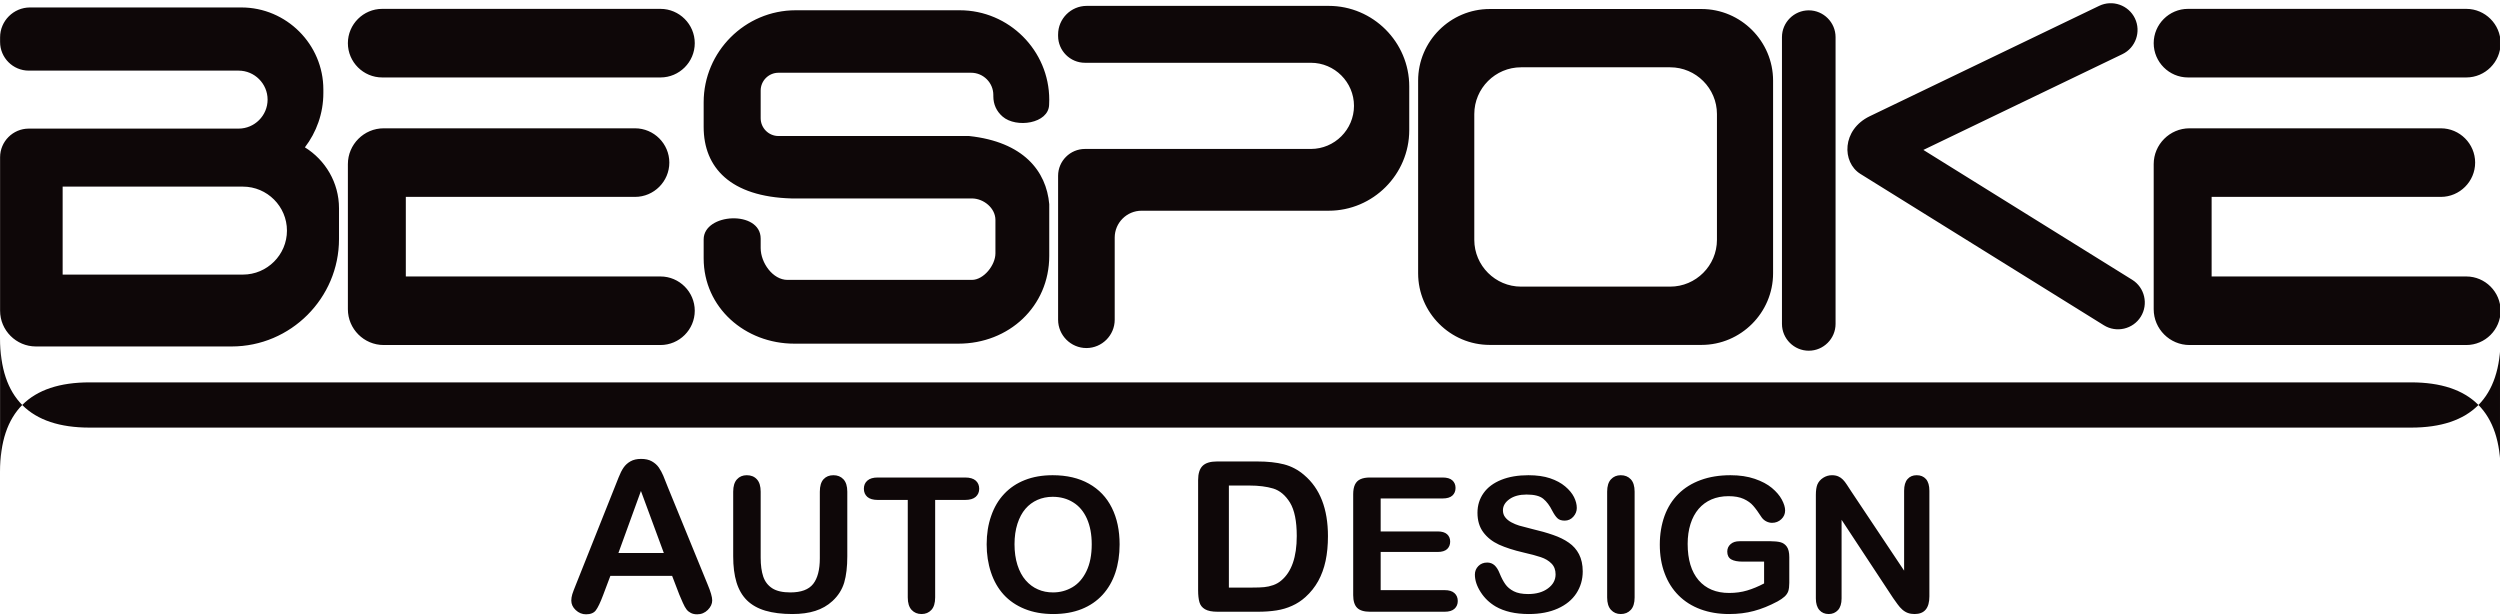 <?xml version="1.0" encoding="UTF-8"?>
<svg xmlns="http://www.w3.org/2000/svg" xmlns:xlink="http://www.w3.org/1999/xlink" width="358.7pt" height="88.2pt" viewBox="0 0 358.7 88.2" version="1.1">
<defs>
<clipPath id="clip1">
  <path d="M 0 0 L 358.699 0 L 358.699 51 L 0 51 Z M 0 0 "/>
</clipPath>
<clipPath id="clip2">
  <path d="M 0 48 L 358.699 48 L 358.699 68 L 0 68 Z M 0 48 "/>
</clipPath>
<clipPath id="clip3">
  <path d="M 81 65 L 277 65 L 277 88.199 L 81 88.199 Z M 81 65 "/>
</clipPath>
</defs>
<g id="surface1">
<g clip-path="url(#clip1)" clip-rule="nonzero">
<path style=" stroke:none;fill-rule:evenodd;fill:rgb(5.489%,2.745%,3.137%);fill-opacity:1;" d="M 43.746 21.141 C 46.68 22.957 48.641 26.199 48.641 29.883 L 48.641 34.301 C 48.641 42.777 41.711 49.711 33.23 49.711 L 5.148 49.711 C 2.324 49.711 0.012 47.402 0.012 44.574 L 0.012 22.562 C 0.012 20.301 1.859 18.453 4.125 18.453 L 34.234 18.453 C 36.523 18.453 38.395 16.582 38.395 14.293 C 38.395 12.004 36.523 10.133 34.234 10.133 L 4.125 10.133 C 1.859 10.133 0.012 8.285 0.012 6.023 L 0.012 5.359 C 0.012 3 1.945 1.07 4.305 1.07 L 34.629 1.07 C 41.098 1.07 46.395 6.363 46.395 12.836 L 46.395 13.348 C 46.395 16.27 45.406 18.973 43.746 21.141 Z M 8.988 26.777 L 34.859 26.777 C 38.332 26.777 41.172 29.617 41.172 33.09 C 41.172 36.559 38.332 39.398 34.859 39.398 L 8.988 39.398 Z M 54.836 1.273 L 94.766 1.273 C 97.473 1.273 99.684 3.488 99.684 6.191 L 99.684 6.195 C 99.684 8.898 97.473 11.113 94.766 11.113 L 54.836 11.113 C 52.129 11.113 49.914 8.898 49.914 6.195 L 49.914 6.191 C 49.914 3.488 52.129 1.273 54.836 1.273 Z M 58.227 39.668 L 94.766 39.668 C 97.473 39.668 99.684 41.883 99.684 44.586 C 99.684 47.293 97.473 49.504 94.766 49.504 L 55.051 49.504 C 52.227 49.504 49.914 47.195 49.914 44.371 L 49.914 23.547 C 49.914 20.723 52.227 18.41 55.051 18.41 L 91.117 18.41 C 93.82 18.41 96.035 20.625 96.035 23.328 L 96.035 23.332 C 96.035 26.035 93.82 28.25 91.117 28.25 L 58.227 28.25 Z M 313.93 1.273 L 353.867 1.273 C 356.57 1.273 358.785 3.488 358.785 6.191 L 358.785 6.195 C 358.785 8.898 356.57 11.113 353.867 11.113 L 313.93 11.113 C 311.227 11.113 309.012 8.898 309.012 6.195 L 309.012 6.191 C 309.012 3.488 311.227 1.273 313.93 1.273 Z M 317.324 39.668 L 353.867 39.668 C 356.57 39.668 358.785 41.883 358.785 44.586 C 358.785 47.293 356.57 49.504 353.867 49.504 L 314.148 49.504 C 311.324 49.504 309.012 47.195 309.012 44.371 L 309.012 23.547 C 309.012 20.723 311.324 18.41 314.148 18.41 L 350.215 18.41 C 352.922 18.41 355.133 20.625 355.133 23.328 L 355.133 23.332 C 355.133 26.035 352.922 28.25 350.215 28.25 L 317.324 28.25 Z M 259.523 1.484 C 261.637 1.484 263.367 3.215 263.367 5.328 L 263.367 46.473 C 263.367 48.59 261.637 50.32 259.523 50.32 C 257.406 50.32 255.676 48.59 255.676 46.473 L 255.676 5.328 C 255.676 3.215 257.406 1.484 259.523 1.484 Z M 268.281 16.672 L 301.188 0.84 C 303.094 -0.078 305.402 0.73 306.32 2.637 C 307.234 4.543 306.426 6.855 304.52 7.77 L 275.965 21.512 L 305.926 40.141 C 307.723 41.258 308.277 43.641 307.16 45.438 C 306.047 47.234 303.66 47.789 301.867 46.672 L 266.926 24.949 C 264.262 23.289 264.242 18.617 268.281 16.672 Z M 213.746 1.293 L 244.133 1.293 C 249.781 1.293 254.402 5.914 254.402 11.566 L 254.402 39.215 C 254.402 44.863 249.781 49.488 244.133 49.488 L 213.746 49.488 C 208.098 49.488 203.473 44.863 203.473 39.215 L 203.473 11.566 C 203.473 5.914 208.098 1.293 213.746 1.293 Z M 218.238 9.656 L 239.637 9.656 C 243.328 9.656 246.348 12.672 246.348 16.363 L 246.348 34.418 C 246.348 38.109 243.328 41.125 239.637 41.125 L 218.238 41.125 C 214.551 41.125 211.531 38.109 211.531 34.418 L 211.531 16.363 C 211.531 12.672 214.551 9.656 218.238 9.656 Z M 155.926 0.844 L 190.645 0.844 C 197.004 0.844 202.199 6.043 202.199 12.398 L 202.199 18.676 C 202.199 25.031 197.004 30.234 190.645 30.234 L 163.789 30.234 C 161.672 30.234 159.938 31.965 159.938 34.086 L 159.938 45.875 C 159.938 48.109 158.109 49.938 155.879 49.938 C 153.645 49.938 151.816 48.109 151.816 45.875 L 151.816 25.223 C 151.816 23.102 153.547 21.371 155.672 21.371 L 188.09 21.371 C 191.488 21.371 194.27 18.59 194.27 15.188 C 194.27 11.789 191.488 9.008 188.09 9.008 L 155.672 9.008 C 153.547 9.008 151.816 7.277 151.816 5.156 L 151.816 4.953 C 151.816 2.688 153.66 0.844 155.926 0.844 Z M 100.961 18.219 L 100.961 14.672 C 100.961 7.414 106.898 1.473 114.16 1.473 L 137.703 1.473 C 144.766 1.473 150.547 7.25 150.547 14.312 L 150.527 15.023 C 150.465 17.738 145.797 18.426 143.844 16.719 C 142.973 15.961 142.523 14.969 142.523 13.816 L 142.523 13.629 C 142.523 11.871 141.09 10.438 139.34 10.438 L 111.691 10.438 C 110.289 10.438 109.141 11.586 109.141 12.988 L 109.141 16.965 C 109.141 18.367 110.289 19.516 111.691 19.516 L 139.047 19.516 C 146.836 20.355 150.129 24.535 150.547 29.301 L 150.547 36.711 C 150.547 43.969 144.762 49.309 137.504 49.309 L 113.965 49.309 C 106.898 49.309 100.961 44.133 100.961 37.07 L 100.961 34.348 C 100.961 30.559 109.141 30.121 109.141 34.234 L 109.141 35.586 C 109.141 37.703 110.879 40.16 112.992 40.16 L 139.441 40.16 C 141.137 40.16 142.824 38.051 142.824 36.355 L 142.824 31.555 C 142.824 29.859 141.137 28.473 139.441 28.473 L 113.566 28.473 C 104.816 28.23 100.961 24.051 100.961 18.219 Z M 100.961 18.219 "/>
</g>
<g clip-path="url(#clip2)" clip-rule="nonzero">
<path style=" stroke:none;fill-rule:evenodd;fill:rgb(5.489%,2.745%,3.137%);fill-opacity:1;" d="M 0.012 67.703 L 0.012 48.512 C 0.012 57.07 4.293 61.352 12.855 61.352 L 345.941 61.352 C 354.504 61.352 358.785 57.07 358.785 48.512 L 358.785 67.703 C 358.785 59.145 354.504 54.863 345.941 54.863 L 12.855 54.863 C 4.293 54.863 0.012 59.145 0.012 67.703 Z M 0.012 67.703 "/>
</g>
<g clip-path="url(#clip3)" clip-rule="nonzero">
<path style=" stroke:none;fill-rule:evenodd;fill:rgb(5.489%,2.745%,3.137%);fill-opacity:1;" d="M 97.473 85.328 L 96.434 82.621 L 87.578 82.621 L 86.535 85.387 C 86.129 86.469 85.777 87.195 85.488 87.57 C 85.207 87.949 84.734 88.141 84.082 88.141 C 83.527 88.141 83.035 87.938 82.605 87.535 C 82.18 87.137 81.969 86.68 81.969 86.168 C 81.969 85.875 82.02 85.57 82.113 85.258 C 82.215 84.941 82.379 84.504 82.605 83.949 L 88.184 69.945 C 88.34 69.543 88.535 69.062 88.758 68.5 C 88.98 67.93 89.215 67.465 89.469 67.094 C 89.723 66.723 90.055 66.422 90.465 66.191 C 90.879 65.957 91.387 65.844 91.988 65.844 C 92.602 65.844 93.113 65.957 93.527 66.191 C 93.938 66.422 94.273 66.715 94.527 67.078 C 94.773 67.441 94.988 67.832 95.164 68.25 C 95.34 68.664 95.555 69.223 95.828 69.914 L 101.52 83.832 C 101.965 84.891 102.188 85.66 102.188 86.141 C 102.188 86.637 101.973 87.094 101.555 87.512 C 101.133 87.93 100.629 88.141 100.031 88.141 C 99.688 88.141 99.387 88.078 99.137 87.953 C 98.891 87.832 98.68 87.668 98.516 87.457 C 98.348 87.246 98.164 86.918 97.973 86.484 C 97.777 86.047 97.609 85.664 97.473 85.328 Z M 88.73 79.344 L 95.246 79.344 L 91.961 70.445 Z M 105.199 79.812 L 105.199 70.547 C 105.199 69.762 105.379 69.172 105.738 68.777 C 106.094 68.379 106.566 68.184 107.152 68.184 C 107.758 68.184 108.242 68.379 108.602 68.777 C 108.965 69.172 109.141 69.762 109.141 70.547 L 109.141 80.023 C 109.141 81.098 109.266 82 109.508 82.723 C 109.754 83.445 110.18 84.004 110.801 84.406 C 111.422 84.805 112.285 85 113.402 85 C 114.941 85 116.031 84.598 116.672 83.785 C 117.309 82.973 117.629 81.746 117.629 80.098 L 117.629 70.547 C 117.629 69.754 117.805 69.156 118.156 68.766 C 118.512 68.375 118.984 68.184 119.578 68.184 C 120.172 68.184 120.648 68.375 121.016 68.766 C 121.383 69.156 121.57 69.754 121.57 70.547 L 121.57 79.812 C 121.57 81.32 121.422 82.574 121.129 83.578 C 120.824 84.59 120.27 85.473 119.445 86.234 C 118.738 86.887 117.91 87.355 116.973 87.652 C 116.035 87.953 114.938 88.102 113.684 88.102 C 112.188 88.102 110.898 87.938 109.816 87.621 C 108.738 87.301 107.859 86.805 107.176 86.137 C 106.496 85.469 105.996 84.605 105.676 83.562 C 105.355 82.516 105.199 81.266 105.199 79.812 Z M 138.477 71.73 L 134.176 71.73 L 134.176 85.723 C 134.176 86.527 133.992 87.129 133.629 87.516 C 133.27 87.906 132.797 88.102 132.223 88.102 C 131.641 88.102 131.164 87.902 130.797 87.508 C 130.43 87.113 130.246 86.516 130.246 85.723 L 130.246 71.73 L 125.941 71.73 C 125.27 71.73 124.77 71.582 124.441 71.293 C 124.113 70.996 123.949 70.609 123.949 70.125 C 123.949 69.629 124.121 69.234 124.465 68.945 C 124.801 68.652 125.297 68.512 125.941 68.512 L 138.477 68.512 C 139.16 68.512 139.664 68.66 140.004 68.961 C 140.328 69.254 140.496 69.645 140.496 70.125 C 140.496 70.609 140.324 70.996 139.988 71.293 C 139.652 71.582 139.152 71.73 138.477 71.73 Z M 151.035 68.184 C 153.055 68.184 154.789 68.586 156.238 69.398 C 157.684 70.211 158.781 71.359 159.523 72.852 C 160.27 74.344 160.641 76.098 160.641 78.117 C 160.641 79.605 160.434 80.957 160.027 82.176 C 159.621 83.391 159.012 84.449 158.195 85.344 C 157.379 86.234 156.379 86.918 155.195 87.391 C 154.008 87.863 152.648 88.102 151.117 88.102 C 149.594 88.102 148.23 87.859 147.023 87.371 C 145.824 86.887 144.816 86.199 144.008 85.316 C 143.203 84.43 142.594 83.363 142.184 82.121 C 141.77 80.879 141.566 79.535 141.566 78.09 C 141.566 76.609 141.781 75.25 142.215 74.02 C 142.641 72.781 143.262 71.73 144.078 70.867 C 144.895 69.996 145.883 69.332 147.051 68.875 C 148.219 68.414 149.547 68.184 151.035 68.184 Z M 156.641 78.09 C 156.641 76.676 156.41 75.457 155.953 74.422 C 155.492 73.391 154.836 72.605 153.977 72.078 C 153.129 71.547 152.145 71.281 151.035 71.281 C 150.246 71.281 149.52 71.43 148.852 71.723 C 148.184 72.02 147.609 72.445 147.129 73.004 C 146.645 73.566 146.262 74.281 145.98 75.152 C 145.703 76.023 145.562 77.004 145.562 78.09 C 145.562 79.184 145.703 80.176 145.98 81.059 C 146.262 81.941 146.656 82.68 147.164 83.262 C 147.672 83.844 148.258 84.281 148.922 84.566 C 149.574 84.859 150.301 85 151.09 85 C 152.102 85 153.023 84.75 153.871 84.254 C 154.719 83.754 155.391 82.984 155.891 81.938 C 156.391 80.898 156.641 79.613 156.641 78.09 Z M 174.613 66.211 L 180.367 66.211 C 181.863 66.211 183.145 66.344 184.215 66.621 C 185.285 66.898 186.258 67.41 187.129 68.164 C 189.398 70.086 190.535 73.008 190.535 76.934 C 190.535 78.23 190.422 79.41 190.195 80.477 C 189.965 81.547 189.609 82.512 189.137 83.371 C 188.66 84.227 188.051 84.996 187.305 85.668 C 186.723 86.191 186.086 86.609 185.391 86.918 C 184.699 87.234 183.953 87.457 183.152 87.582 C 182.355 87.707 181.461 87.773 180.461 87.773 L 174.703 87.773 C 173.902 87.773 173.297 87.652 172.887 87.41 C 172.48 87.172 172.215 86.832 172.094 86.398 C 171.969 85.961 171.906 85.395 171.906 84.699 L 171.906 68.887 C 171.906 67.945 172.121 67.266 172.547 66.844 C 172.973 66.422 173.664 66.211 174.613 66.211 Z M 176.32 69.664 L 176.32 84.305 L 179.664 84.305 C 180.402 84.305 180.973 84.285 181.391 84.242 C 181.805 84.203 182.238 84.109 182.684 83.953 C 183.129 83.793 183.516 83.57 183.84 83.289 C 185.316 82.055 186.059 79.926 186.059 76.902 C 186.059 74.773 185.734 73.18 185.09 72.117 C 184.434 71.059 183.633 70.387 182.684 70.094 C 181.73 69.809 180.586 69.664 179.234 69.664 Z M 206.984 71.52 L 198.098 71.52 L 198.098 76.25 L 206.281 76.25 C 206.883 76.25 207.336 76.387 207.629 76.652 C 207.922 76.918 208.07 77.27 208.07 77.711 C 208.07 78.148 207.926 78.504 207.637 78.781 C 207.34 79.055 206.887 79.195 206.281 79.195 L 198.098 79.195 L 198.098 84.672 L 207.285 84.672 C 207.906 84.672 208.379 84.816 208.688 85.102 C 209.004 85.387 209.16 85.766 209.16 86.234 C 209.16 86.691 209.004 87.059 208.688 87.348 C 208.379 87.629 207.906 87.773 207.285 87.773 L 196.57 87.773 C 195.715 87.773 195.094 87.586 194.719 87.207 C 194.344 86.832 194.156 86.223 194.156 85.383 L 194.156 70.902 C 194.156 70.34 194.242 69.883 194.41 69.527 C 194.578 69.176 194.84 68.914 195.199 68.754 C 195.559 68.59 196.016 68.512 196.57 68.512 L 206.984 68.512 C 207.613 68.512 208.078 68.648 208.383 68.922 C 208.688 69.203 208.84 69.559 208.84 70.008 C 208.84 70.465 208.688 70.828 208.383 71.109 C 208.078 71.383 207.613 71.52 206.984 71.52 Z M 227.09 81.988 C 227.09 83.152 226.781 84.203 226.176 85.133 C 225.57 86.059 224.684 86.785 223.512 87.312 C 222.344 87.836 220.965 88.102 219.355 88.102 C 217.434 88.102 215.852 87.742 214.602 87.023 C 213.719 86.504 212.996 85.816 212.445 84.953 C 211.891 84.09 211.617 83.254 211.617 82.438 C 211.617 81.965 211.781 81.559 212.113 81.219 C 212.445 80.883 212.867 80.715 213.383 80.715 C 213.801 80.715 214.148 80.848 214.438 81.109 C 214.727 81.375 214.969 81.762 215.172 82.277 C 215.422 82.895 215.691 83.406 215.98 83.816 C 216.266 84.227 216.672 84.566 217.195 84.836 C 217.715 85.102 218.402 85.234 219.254 85.234 C 220.422 85.234 221.371 84.965 222.098 84.426 C 222.828 83.891 223.195 83.215 223.195 82.41 C 223.195 81.773 223.004 81.254 222.605 80.852 C 222.215 80.453 221.699 80.148 221.078 79.941 C 220.453 79.73 219.621 79.508 218.574 79.27 C 217.176 78.945 216.004 78.566 215.059 78.137 C 214.117 77.699 213.371 77.109 212.816 76.359 C 212.262 75.609 211.988 74.684 211.988 73.57 C 211.988 72.512 212.277 71.57 212.863 70.746 C 213.445 69.922 214.297 69.293 215.398 68.848 C 216.508 68.402 217.805 68.184 219.301 68.184 C 220.504 68.184 221.531 68.332 222.402 68.621 C 223.277 68.918 223.996 69.305 224.574 69.793 C 225.148 70.277 225.57 70.789 225.84 71.324 C 226.102 71.855 226.238 72.375 226.238 72.887 C 226.238 73.352 226.07 73.766 225.738 74.141 C 225.406 74.512 224.992 74.699 224.496 74.699 C 224.047 74.699 223.703 74.586 223.469 74.363 C 223.23 74.145 222.977 73.777 222.711 73.27 C 222.348 72.543 221.926 71.973 221.43 71.566 C 220.934 71.156 220.137 70.957 219.039 70.957 C 218.02 70.957 217.199 71.176 216.578 71.617 C 215.953 72.062 215.641 72.594 215.641 73.215 C 215.641 73.602 215.746 73.934 215.961 74.211 C 216.172 74.492 216.465 74.734 216.84 74.938 C 217.211 75.137 217.59 75.297 217.965 75.41 C 218.348 75.52 218.973 75.688 219.852 75.906 C 220.949 76.16 221.941 76.441 222.828 76.75 C 223.723 77.055 224.473 77.426 225.098 77.867 C 225.727 78.301 226.215 78.855 226.559 79.523 C 226.906 80.199 227.09 81.02 227.09 81.988 Z M 230.594 85.723 L 230.594 70.547 C 230.594 69.762 230.773 69.172 231.137 68.777 C 231.504 68.379 231.973 68.184 232.547 68.184 C 233.137 68.184 233.617 68.375 233.984 68.766 C 234.352 69.156 234.535 69.754 234.535 70.547 L 234.535 85.723 C 234.535 86.516 234.352 87.113 233.984 87.508 C 233.617 87.902 233.137 88.102 232.547 88.102 C 231.98 88.102 231.512 87.902 231.145 87.504 C 230.777 87.105 230.594 86.512 230.594 85.723 Z M 256.727 79.941 L 256.727 83.633 C 256.727 84.121 256.676 84.516 256.586 84.809 C 256.484 85.102 256.305 85.367 256.047 85.602 C 255.781 85.84 255.449 86.07 255.047 86.289 C 253.863 86.918 252.73 87.379 251.641 87.664 C 250.555 87.957 249.367 88.102 248.086 88.102 C 246.586 88.102 245.223 87.871 243.992 87.418 C 242.762 86.961 241.715 86.301 240.848 85.434 C 239.977 84.566 239.309 83.516 238.848 82.277 C 238.379 81.047 238.148 79.664 238.148 78.141 C 238.148 76.645 238.379 75.273 238.824 74.031 C 239.277 72.785 239.945 71.73 240.816 70.867 C 241.691 69.996 242.762 69.332 244.02 68.875 C 245.273 68.414 246.703 68.184 248.297 68.184 C 249.605 68.184 250.762 68.359 251.773 68.703 C 252.785 69.051 253.602 69.484 254.23 70.008 C 254.859 70.535 255.336 71.09 255.652 71.676 C 255.969 72.266 256.129 72.785 256.129 73.242 C 256.129 73.73 255.949 74.148 255.586 74.492 C 255.215 74.844 254.77 75.016 254.258 75.016 C 253.973 75.016 253.699 74.945 253.441 74.816 C 253.18 74.688 252.965 74.504 252.785 74.266 C 252.297 73.512 251.887 72.945 251.547 72.562 C 251.215 72.176 250.758 71.848 250.188 71.586 C 249.617 71.324 248.887 71.191 248.004 71.191 C 247.09 71.191 246.277 71.352 245.559 71.66 C 244.844 71.969 244.227 72.422 243.719 73.012 C 243.215 73.602 242.82 74.328 242.551 75.184 C 242.281 76.047 242.145 76.996 242.145 78.035 C 242.145 80.297 242.672 82.031 243.719 83.254 C 244.77 84.469 246.23 85.078 248.105 85.078 C 249.023 85.078 249.879 84.961 250.676 84.723 C 251.48 84.484 252.289 84.148 253.113 83.711 L 253.113 80.582 L 250.059 80.582 C 249.324 80.582 248.77 80.477 248.391 80.258 C 248.016 80.035 247.828 79.664 247.828 79.141 C 247.828 78.711 247.988 78.355 248.301 78.078 C 248.613 77.793 249.047 77.656 249.59 77.656 L 254.059 77.656 C 254.605 77.656 255.074 77.703 255.453 77.797 C 255.84 77.898 256.145 78.113 256.379 78.445 C 256.609 78.777 256.727 79.273 256.727 79.941 Z M 265.629 70.523 L 273.203 81.875 L 273.203 70.418 C 273.203 69.672 273.367 69.117 273.688 68.746 C 274.012 68.371 274.445 68.184 275.004 68.184 C 275.566 68.184 276.008 68.367 276.34 68.738 C 276.664 69.113 276.828 69.672 276.828 70.418 L 276.828 85.566 C 276.828 87.258 276.121 88.102 274.703 88.102 C 274.352 88.102 274.031 88.051 273.746 87.949 C 273.465 87.848 273.199 87.688 272.949 87.469 C 272.703 87.254 272.473 86.992 272.262 86.699 C 272.047 86.41 271.84 86.109 271.621 85.801 L 264.23 74.582 L 264.23 85.867 C 264.23 86.602 264.055 87.16 263.715 87.535 C 263.367 87.91 262.922 88.102 262.383 88.102 C 261.828 88.102 261.379 87.91 261.047 87.531 C 260.711 87.148 260.539 86.594 260.539 85.867 L 260.539 71.008 C 260.539 70.375 260.613 69.883 260.754 69.523 C 260.922 69.129 261.195 68.809 261.59 68.555 C 261.977 68.309 262.398 68.184 262.852 68.184 C 263.203 68.184 263.504 68.242 263.758 68.355 C 264.012 68.465 264.234 68.621 264.422 68.816 C 264.613 69.008 264.805 69.254 265.004 69.566 C 265.203 69.871 265.41 70.188 265.629 70.523 Z M 265.629 70.523 "/>
</g>
</g>
</svg>
